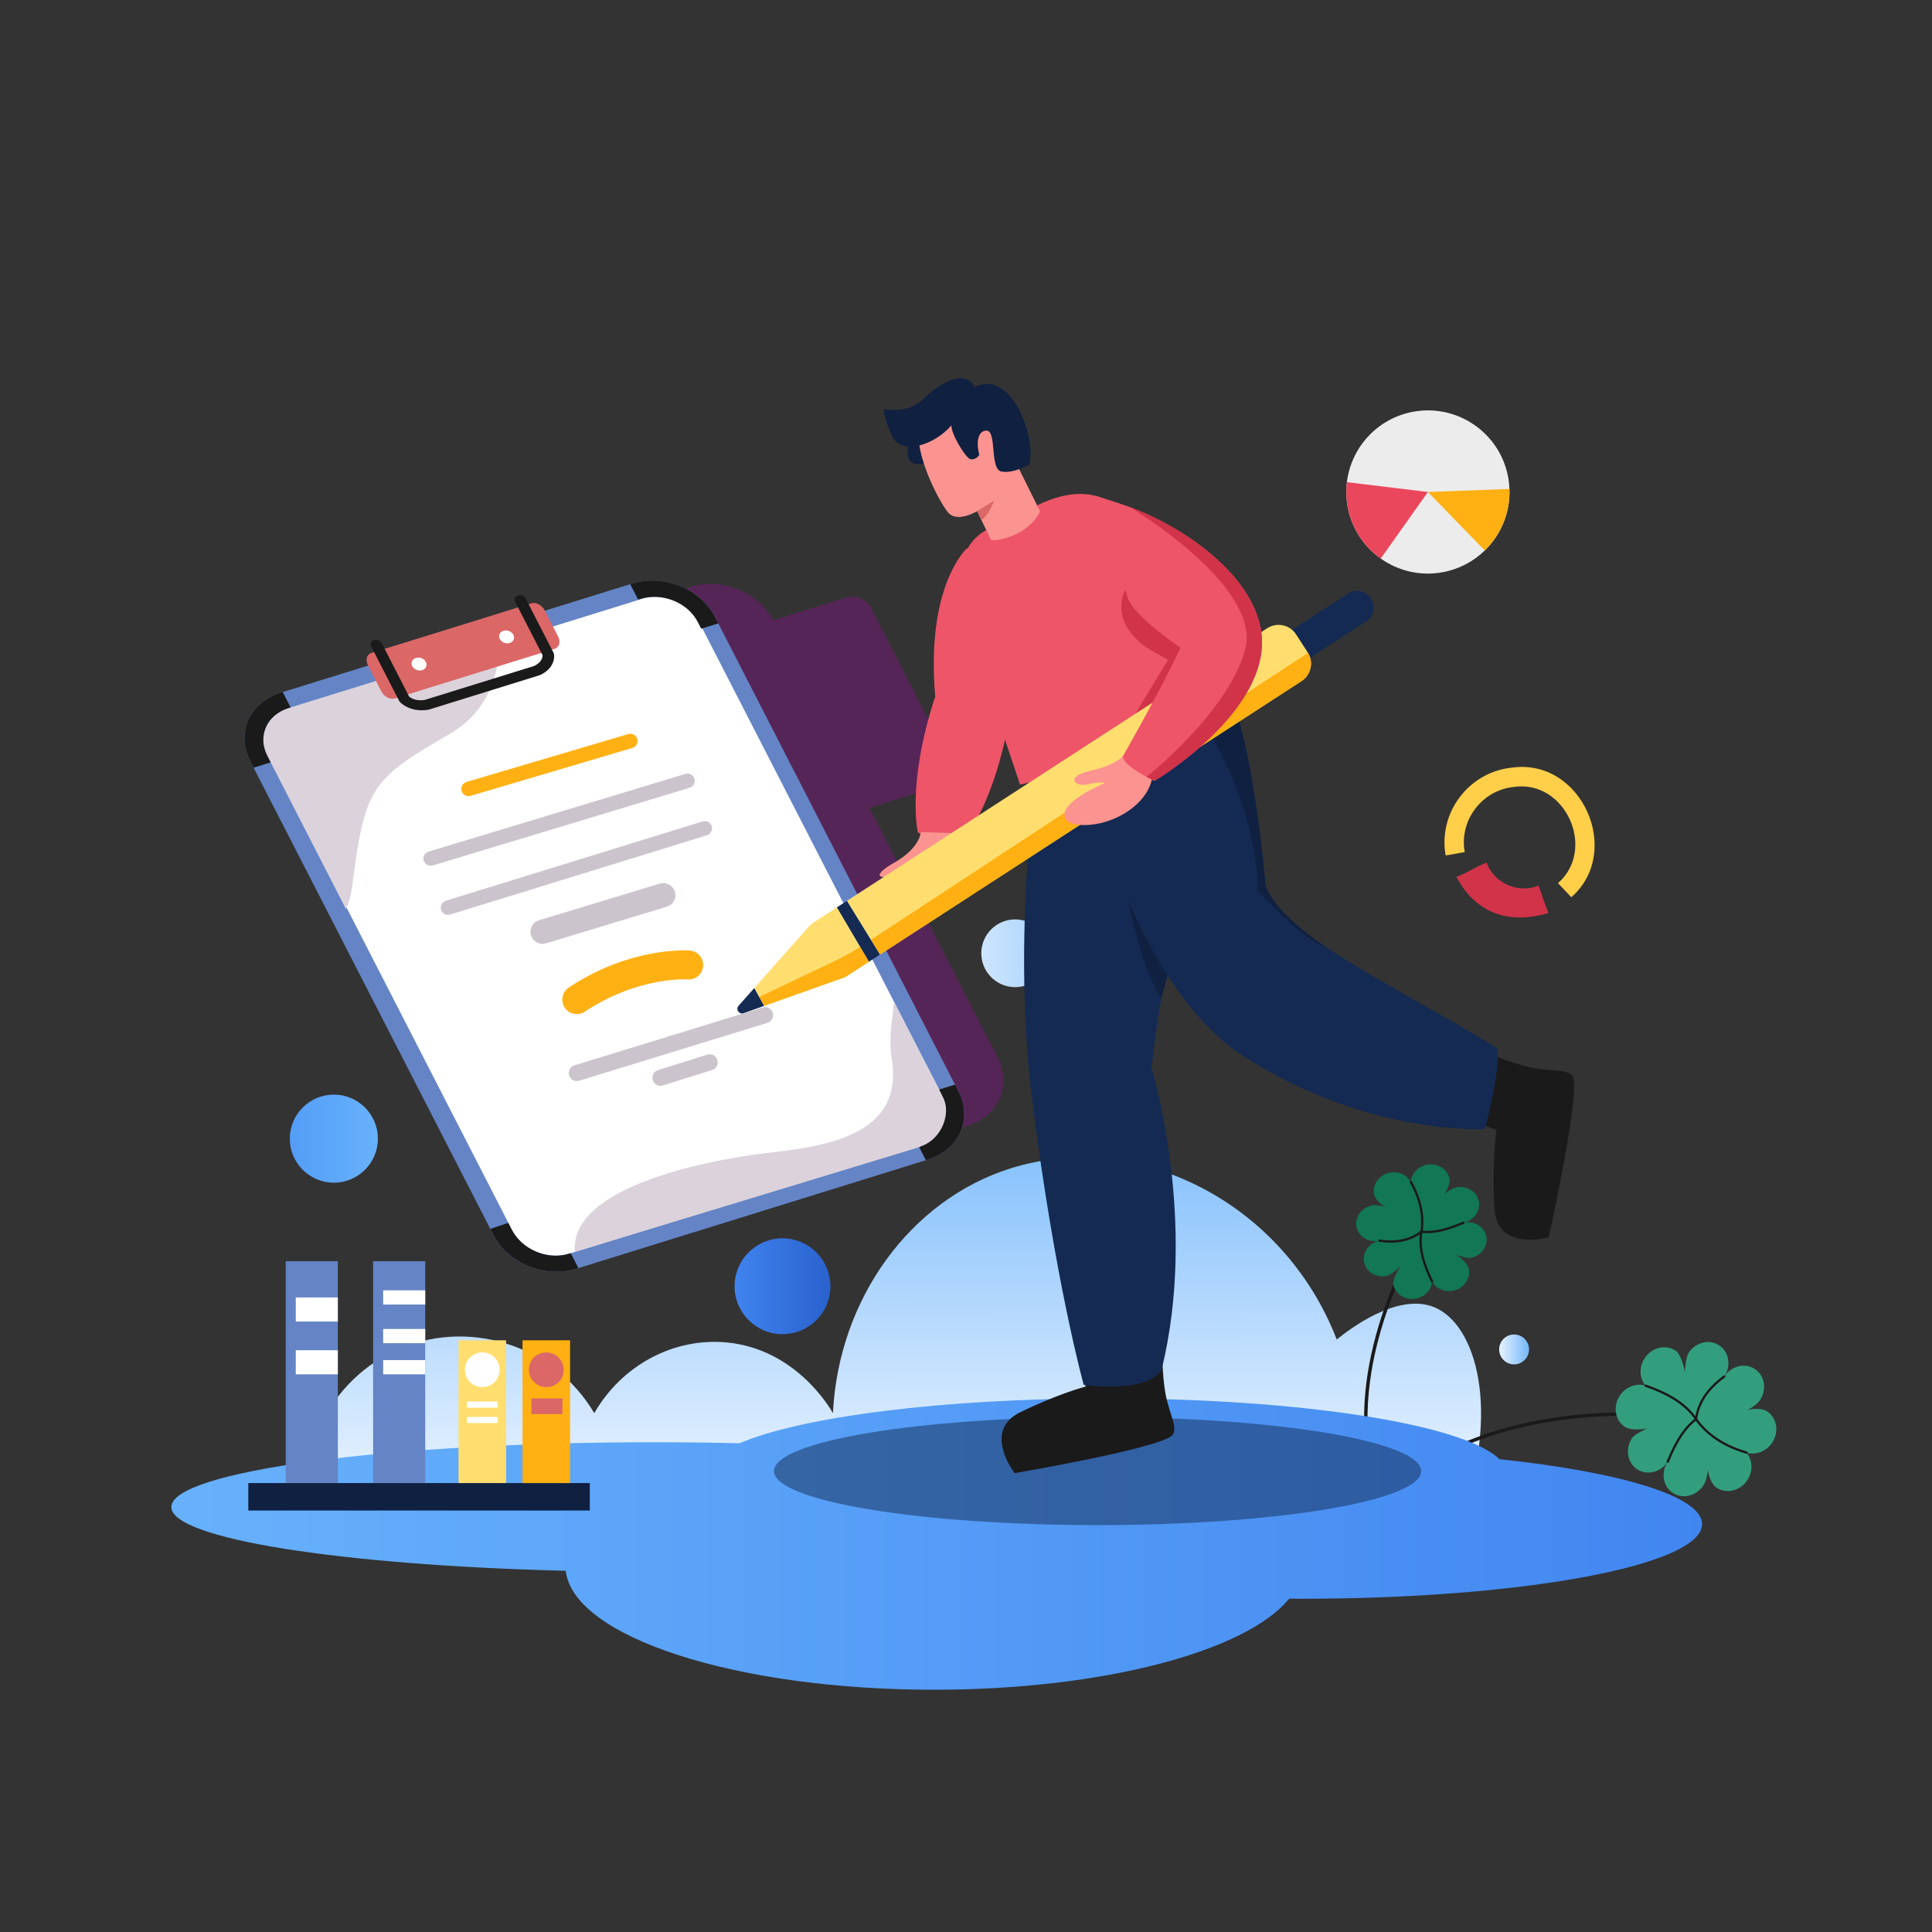 <svg xmlns="http://www.w3.org/2000/svg" xmlns:xlink="http://www.w3.org/1999/xlink" viewBox="0 0 1200 1200" width="1200" height="1200" preserveAspectRatio="xMidYMid meet" style="width: 100%; height: 100%; transform: translate3d(0px, 0px, 0px); content-visibility: visible;" id="Singing Contract"><rect x="0" y="0" width="1200" height="1200" fill="#333333" stroke="none"/><defs><clipPath id="__lottie_element_2930"><rect width="1200" height="1200" x="0" y="0"/></clipPath><clipPath id="__lottie_element_2932"><path d="M0,0 L1200,0 L1200,1200 L0,1200z"/></clipPath><clipPath id="__lottie_element_2936"><path d="M0,0 L1200,0 L1200,1200 L0,1200z"/></clipPath><linearGradient id="__lottie_element_2942" spreadMethod="pad" gradientUnits="userSpaceOnUse" x1="0" y1="144" x2="-1" y2="-178"><stop offset="0%" stop-color="rgb(255,255,255)"/><stop offset="50%" stop-color="rgb(180,216,253)"/><stop offset="100%" stop-color="rgb(104,178,252)"/></linearGradient><linearGradient id="__lottie_element_2949" spreadMethod="pad" gradientUnits="userSpaceOnUse" x1="502" y1="0" x2="-492" y2="0"><stop offset="0%" stop-color="rgb(64,133,240)"/><stop offset="50%" stop-color="rgb(84,156,246)"/><stop offset="100%" stop-color="rgb(104,178,252)"/></linearGradient><linearGradient id="__lottie_element_2956" spreadMethod="pad" gradientUnits="userSpaceOnUse" x1="-33" y1="0" x2="38" y2="0"><stop offset="0%" stop-color="rgb(64,133,240)"/><stop offset="50%" stop-color="rgb(52,113,221)"/><stop offset="100%" stop-color="rgb(39,93,201)"/></linearGradient><linearGradient id="__lottie_element_2957" spreadMethod="pad" gradientUnits="userSpaceOnUse" x1="-81" y1="2" x2="100" y2="0"><stop offset="0%" stop-color="rgb(255,255,255)"/><stop offset="50%" stop-color="rgb(180,216,253)"/><stop offset="100%" stop-color="rgb(104,178,252)"/></linearGradient><linearGradient id="__lottie_element_2958" spreadMethod="pad" gradientUnits="userSpaceOnUse" x1="-32.5" y1="0" x2="29.5" y2="0"><stop offset="0%" stop-color="rgb(82,155,247)"/><stop offset="50%" stop-color="rgb(93,167,249)"/><stop offset="100%" stop-color="rgb(104,178,252)"/></linearGradient><linearGradient id="__lottie_element_2959" spreadMethod="pad" gradientUnits="userSpaceOnUse" x1="-13" y1="0" x2="11" y2="0"><stop offset="0%" stop-color="rgb(255,255,255)"/><stop offset="50%" stop-color="rgb(180,216,253)"/><stop offset="100%" stop-color="rgb(104,178,252)"/></linearGradient></defs><g clip-path="url(#__lottie_element_2930)"><g clip-path="url(#__lottie_element_2932)" transform="matrix(1,0,0,1,0,0)" opacity="1" style="display: block;"><g transform="matrix(1,0,0,1,0,0)" opacity="1" style="display: block;"><g opacity="1" transform="matrix(1,0,0,1,555.535,829.732)"><path fill="url(#__lottie_element_2942)" fill-opacity="1" d=" M-360.271,128.533 C-376.463,82.11 -354.875,30.507 -310.861,9.581 C-266.201,-11.652 -211.727,5.013 -186.419,48.012 C-169.315,18.167 -136.958,0.931 -104.068,4.092 C-61.303,8.2 -40.078,44.635 -38.187,48.012 C-34.673,-23.299 10.059,-84.216 71.615,-103.88 C148.785,-128.532 241.02,-84.715 274.747,2.262 C282.089,-3.698 312.278,-27.078 335.137,-17.869 C361.843,-7.111 376.464,47.286 351.608,113.892 C114.315,118.772 -122.978,123.653 -360.271,128.533z"/></g></g><g transform="matrix(1,0,0,1,0,0)" opacity="1" style="display: block;"><g opacity="1" transform="matrix(0.988,-0.156,0.156,0.988,-134.554,144.43)"><g opacity="1" transform="matrix(1,0,0,1,881.222,851.285)"><path fill="rgb(26,26,26)" fill-opacity="1" d=" M27.807,-80.811 C27.364,-81.2 26.689,-81.155 26.3,-80.712 C26.268,-80.674 12.644,-65.127 -0.992,-40.825 C-7.81,-28.673 -14.631,-14.332 -19.752,1.362 C-24.872,17.055 -28.293,34.103 -28.294,51.662 C-28.294,61.096 -27.305,70.678 -25.06,80.27 C-24.926,80.843 -24.353,81.2 -23.779,81.065 C-23.206,80.931 -22.849,80.357 -22.984,79.784 C-25.188,70.364 -26.16,60.948 -26.161,51.662 C-26.161,34.381 -22.791,17.551 -17.724,2.024 C-10.126,-21.267 1.29,-41.619 10.805,-56.135 C15.563,-63.393 19.843,-69.194 22.932,-73.175 C24.477,-75.165 25.722,-76.703 26.581,-77.739 C27.01,-78.257 27.344,-78.651 27.568,-78.914 C27.68,-79.045 27.766,-79.144 27.823,-79.21 C27.851,-79.243 27.87,-79.267 27.885,-79.284 C27.885,-79.284 27.906,-79.306 27.906,-79.306 C28.294,-79.749 28.249,-80.423 27.807,-80.811z"/></g><g opacity="1" transform="matrix(0.768,-0.64,0.64,0.768,-283.23,760.475)"><g opacity="1" transform="matrix(1,0,0,1,908.326,771.275)"><path fill="rgb(18,119,84)" fill-opacity="1" d=" M37.789,14.221 C34.105,19.171 26.782,19.961 21.443,15.98 C26.782,19.961 28.118,27.201 24.43,32.151 C20.739,37.105 13.419,37.891 8.079,33.913 C6.14,32.466 4.222,27.586 3.388,25.542 C4.005,28.56 3.932,34.732 2.027,37.285 C-1.082,41.462 -6.765,42.703 -11.689,40.647 C-12.65,40.243 -13.581,39.719 -14.461,39.064 C-15.341,38.408 -16.109,37.665 -16.771,36.858 C-19.494,33.529 -20.308,29.121 -18.89,25.35 C-22.102,27.784 -26.554,28.267 -30.521,26.608 C-31.482,26.204 -32.414,25.68 -33.294,25.025 C-34.174,24.369 -34.942,23.626 -35.604,22.819 C-38.984,18.689 -39.419,12.895 -36.31,8.718 C-34.405,6.159 -27.72,4.721 -24.654,4.446 C-26.845,4.231 -32.862,3.4 -34.807,1.951 C-40.146,-2.026 -41.483,-9.266 -37.793,-14.22 C-34.104,-19.17 -26.782,-19.96 -21.443,-15.978 C-26.782,-19.96 -28.123,-27.201 -24.434,-32.15 C-20.744,-37.104 -13.423,-37.889 -8.083,-33.913 C-6.139,-32.465 -4.087,-29.075 -3.252,-27.035 C-3.869,-30.052 -3.935,-34.731 -2.031,-37.285 C1.083,-41.461 6.761,-42.703 11.685,-40.646 C12.646,-40.242 13.576,-39.718 14.456,-39.063 C15.336,-38.407 16.104,-37.664 16.766,-36.857 C19.49,-33.528 20.304,-29.12 18.891,-25.348 C22.099,-27.784 26.555,-28.265 30.522,-26.606 C31.483,-26.203 32.414,-25.678 33.294,-25.023 C34.174,-24.368 34.942,-23.625 35.603,-22.817 C38.98,-18.688 39.42,-12.893 36.305,-8.717 C34.4,-6.159 29.804,-4.996 26.738,-4.719 C28.934,-4.505 32.863,-3.398 34.803,-1.95 C40.142,2.027 41.483,9.268 37.789,14.221z"/></g><g opacity="1" transform="matrix(1,0,0,1,897.574,775.959)"><path fill="rgb(26,26,26)" fill-opacity="1" d=" M11.452,-4.805 C11.402,-5.095 11.177,-5.326 10.888,-5.381 C6.395,-6.26 2.495,-8.124 -0.961,-10.795 C-4.417,-13.465 -7.425,-16.948 -10.096,-21.052 C-10.31,-21.381 -10.75,-21.474 -11.079,-21.26 C-11.408,-21.046 -11.502,-20.606 -11.287,-20.277 C-8.552,-16.072 -5.445,-12.462 -1.831,-9.669 C1.342,-7.215 4.909,-5.397 8.926,-4.368 C5.072,-1.782 1.853,1.591 -0.909,5.501 C-4.016,9.896 -6.553,14.969 -8.794,20.394 C-8.944,20.757 -8.772,21.174 -8.409,21.323 C-8.046,21.473 -7.631,21.3 -7.482,20.937 C-5.266,15.573 -2.767,10.592 0.253,6.321 C3.272,2.049 6.809,-1.513 11.115,-4.073 C11.368,-4.223 11.503,-4.516 11.452,-4.805z"/></g><g opacity="1" transform="matrix(1,0,0,1,919.085,766.595)"><path fill="rgb(26,26,26)" fill-opacity="1" d=" M10.99,20.019 C6.518,17.891 2.334,15.613 -1.282,13.038 C-4.681,10.618 -7.576,7.937 -9.758,4.878 C-5.779,2.261 -2.246,-1.062 0.802,-5.126 C4.01,-9.399 6.683,-14.488 8.799,-20.431 C8.93,-20.801 8.737,-21.208 8.367,-21.339 C7.997,-21.471 7.591,-21.278 7.459,-20.908 C5.385,-15.08 2.775,-10.123 -0.334,-5.979 C-3.445,-1.835 -7.053,1.497 -11.14,4.08 C-11.303,4.182 -11.416,4.345 -11.456,4.534 C-11.495,4.722 -11.458,4.917 -11.35,5.077 C-9.003,8.569 -5.823,11.55 -2.108,14.196 C1.608,16.841 5.862,19.154 10.378,21.302 C10.732,21.471 11.157,21.321 11.326,20.966 C11.495,20.612 11.344,20.187 10.99,20.019z"/></g></g></g><g opacity="1" transform="matrix(0.99,0.139,-0.139,0.99,137.318,-110.034)"><g opacity="1" transform="matrix(1,0,0,1,952.419,892.369)"><path fill="rgb(26,26,26)" fill-opacity="1" d=" M92.896,-39.161 C92.896,-39.161 92.896,-39.161 92.896,-39.161 C92.888,-39.161 92.35,-39.174 91.334,-39.174 C83.988,-39.173 51.688,-38.576 14.252,-28.734 C-4.464,-23.812 -24.467,-16.579 -43.275,-5.935 C-62.082,4.707 -79.696,18.766 -93.597,37.328 C-93.951,37.8 -93.854,38.467 -93.383,38.82 C-92.912,39.173 -92.243,39.077 -91.89,38.606 C-78.199,20.324 -60.83,6.451 -42.225,-4.078 C-14.321,-19.872 16.357,-28.126 41.417,-32.416 C66.475,-36.707 85.912,-37.041 91.334,-37.041 C91.834,-37.041 92.214,-37.038 92.469,-37.035 C92.597,-37.034 92.693,-37.032 92.756,-37.031 C92.789,-37.031 92.811,-37.03 92.827,-37.03 C92.827,-37.03 92.85,-37.03 92.85,-37.03 C93.439,-37.017 93.926,-37.484 93.939,-38.073 C93.952,-38.662 93.485,-39.148 92.896,-39.161z"/></g><g opacity="1" transform="matrix(0.876,0.483,-0.483,0.876,542.298,-398.49)"><g opacity="1" transform="matrix(1,0,0,1,1045.292,854.272)"><path fill="rgb(51,158,125)" fill-opacity="1" d=" M15.931,45.302 C8.605,45.729 2.287,39.662 1.834,31.754 C2.287,39.662 -3.286,46.414 -10.615,46.836 C-17.948,47.261 -24.259,41.192 -24.717,33.286 C-24.882,30.412 -21.903,24.937 -20.678,22.614 C-22.955,25.483 -28.634,30.133 -32.417,30.351 C-38.598,30.711 -44.071,26.482 -45.962,20.423 C-46.329,19.24 -46.563,17.99 -46.638,16.688 C-46.714,15.385 -46.625,14.116 -46.394,12.898 C-45.444,7.87 -42.05,3.76 -37.531,2.169 C-42.204,1.104 -46.047,-2.585 -47.568,-7.468 C-47.935,-8.651 -48.17,-9.9 -48.245,-11.203 C-48.32,-12.506 -48.231,-13.774 -48.001,-14.993 C-46.823,-21.231 -41.878,-26.056 -35.695,-26.416 C-31.909,-26.636 -25.488,-21.645 -22.893,-19.063 C-24.373,-21.223 -28.216,-27.342 -28.383,-30.22 C-28.841,-38.126 -23.266,-44.877 -15.933,-45.302 C-8.605,-45.724 -2.289,-39.658 -1.836,-31.75 C-2.289,-39.658 3.283,-46.414 10.611,-46.837 C17.944,-47.261 24.256,-41.192 24.714,-33.287 C24.881,-30.408 23.362,-25.947 22.143,-23.627 C24.419,-26.496 28.63,-30.134 32.411,-30.351 C38.597,-30.706 44.068,-26.482 45.958,-20.424 C46.326,-19.239 46.559,-17.99 46.635,-16.687 C46.71,-15.385 46.62,-14.117 46.391,-12.897 C45.441,-7.871 42.046,-3.761 37.531,-2.165 C42.201,-1.104 46.046,2.59 47.568,7.472 C47.935,8.656 48.17,9.906 48.245,11.208 C48.321,12.511 48.23,13.779 48,14.998 C46.82,21.232 41.877,26.061 35.693,26.416 C31.906,26.637 27.333,23.337 24.739,20.755 C26.22,22.92 28.216,27.346 28.38,30.22 C28.838,38.125 23.267,44.882 15.931,45.302z"/></g><g opacity="1" transform="matrix(1,0,0,1,1026.51,839.482)"><path fill="rgb(26,26,26)" fill-opacity="1" d=" M19.403,14.447 C16.501,9.198 15.232,3.686 15.231,-2.074 C15.23,-6.812 16.093,-11.717 17.629,-16.754 C17.743,-17.13 17.531,-17.527 17.155,-17.642 C16.78,-17.756 16.382,-17.544 16.268,-17.168 C14.702,-12.028 13.809,-6.985 13.809,-2.074 C13.807,3.333 14.901,8.58 17.354,13.583 C13.41,12.406 9.333,11.892 5.163,11.892 C-2.614,11.893 -10.715,13.674 -18.964,16.282 C-19.338,16.4 -19.546,16.8 -19.428,17.174 C-19.309,17.549 -18.91,17.756 -18.535,17.637 C-10.364,15.052 -2.395,13.314 5.163,13.314 C9.789,13.315 14.26,13.964 18.547,15.463 C18.824,15.559 19.134,15.474 19.325,15.25 C19.514,15.025 19.546,14.705 19.403,14.447z"/></g><g opacity="1" transform="matrix(1,0,0,1,1063.406,869.057)"><path fill="rgb(26,26,26)" fill-opacity="1" d=" M20.082,-17.199 C19.945,-17.567 19.536,-17.755 19.168,-17.618 C11.185,-14.647 3.711,-13.22 -3.291,-13.22 C-8.402,-13.22 -13.264,-13.979 -17.898,-15.461 C-18.082,-15.519 -18.28,-15.502 -18.45,-15.411 C-18.62,-15.32 -18.745,-15.166 -18.798,-14.98 C-19.793,-11.531 -20.219,-7.886 -20.219,-4.1 C-20.219,2.62 -18.88,9.788 -16.971,17.149 C-16.872,17.529 -16.483,17.755 -16.104,17.656 C-15.724,17.558 -15.495,17.171 -15.594,16.791 C-17.489,9.493 -18.798,2.431 -18.797,-4.1 C-18.797,-7.521 -18.433,-10.793 -17.618,-13.886 C-13.058,-12.506 -8.283,-11.798 -3.291,-11.798 C3.905,-11.798 11.549,-13.266 19.664,-16.286 C20.032,-16.423 20.219,-16.831 20.082,-17.199z"/></g></g></g></g><g transform="matrix(1,0,0,1,0,0)" opacity="1" style="display: block;"><g opacity="1" transform="matrix(1,0,0,1,581.823,959.052)"><path fill="url(#__lottie_element_2949)" fill-opacity="1" d=" M349.479,-52.735 C327.833,-74.22 226.772,-90.476 105.365,-90.476 C3.418,-90.476 -84.183,-79.014 -122.464,-62.619 C-139.67,-63.031 -157.384,-63.246 -175.472,-63.246 C-341.11,-63.246 -475.386,-45.22 -475.386,-22.985 C-475.386,-3.269 -369.815,13.135 -230.421,16.6 C-225.75,57.665 -125.196,90.476 -1.813,90.476 C103.602,90.476 192.351,66.525 218.882,33.94 C221.573,33.956 224.273,33.965 226.984,33.965 C364.173,33.965 475.386,13.208 475.386,-12.395 C475.386,-29.686 424.666,-44.765 349.479,-52.735z"/></g></g><g transform="matrix(1,0,0,1,0,0)" opacity="0.5" style="display: block;"><g opacity="1" transform="matrix(1,0,0,1,681.726,913.721)"><path fill="rgb(20,42,82)" fill-opacity="1" d=" M201.003,0 C201.003,18.531 111.011,33.553 0,33.553 C-111.011,33.553 -201.003,18.531 -201.003,0 C-201.003,-18.531 -111.011,-33.554 0,-33.554 C111.011,-33.554 201.003,-18.531 201.003,0z"/></g></g><g transform="matrix(1,0,0,1,0,0)" opacity="1" style="display: block;"><g opacity="1" transform="matrix(1,0,0,1,486.025,798.912)"><path fill="url(#__lottie_element_2956)" fill-opacity="1" d=" M29.758,0 C29.758,16.437 16.435,29.761 0,29.761 C-16.435,29.761 -29.759,16.437 -29.759,0 C-29.759,-16.437 -16.435,-29.761 0,-29.761 C16.435,-29.761 29.758,-16.437 29.758,0z"/></g><g opacity="1" transform="matrix(1,0,0,1,630.542,592.099)"><path fill="url(#__lottie_element_2957)" fill-opacity="1" d=" M21.043,0 C21.043,11.622 11.622,21.044 0,21.044 C-11.621,21.044 -21.042,11.622 -21.042,0 C-21.042,-11.622 -11.621,-21.044 0,-21.044 C11.622,-21.044 21.043,-11.622 21.043,0z"/></g><g opacity="1" transform="matrix(1,0,0,1,207.358,707.236)"><path fill="url(#__lottie_element_2958)" fill-opacity="1" d=" M27.352,-0.001 C27.352,15.107 15.106,27.354 -0.001,27.354 C-15.107,27.354 -27.353,15.107 -27.353,-0.001 C-27.353,-15.108 -15.107,-27.354 -0.001,-27.354 C15.106,-27.354 27.352,-15.108 27.352,-0.001z"/></g><g opacity="1" transform="matrix(1,0,0,1,940.431,838.155)"><path fill="url(#__lottie_element_2959)" fill-opacity="1" d=" M9.148,1.541 C8.297,6.595 3.511,10.001 -1.541,9.149 C-6.594,8.298 -10,3.512 -9.149,-1.541 C-8.297,-6.595 -3.511,-10 1.542,-9.149 C6.594,-8.298 10,-3.512 9.148,1.541z"/></g></g><g transform="matrix(1,0,0,1,0,0)" opacity="1" style="display: block;"><g opacity="1" transform="matrix(1,0,0,1,260.277,929.68)"><path fill="rgb(16,32,64)" fill-opacity="1" d=" M106.057,8.518 C106.057,8.518 -106.058,8.518 -106.058,8.518 C-106.058,8.518 -106.058,-8.518 -106.058,-8.518 C-106.058,-8.518 106.057,-8.518 106.057,-8.518 C106.057,-8.518 106.057,8.518 106.057,8.518z"/></g><g opacity="1" transform="matrix(1,0,0,1,0,0)"><g opacity="1" transform="matrix(1,0,0,1,193.65,852.262)"><path fill="rgb(100,132,197)" fill-opacity="1" d=" M16.186,68.9 C16.186,68.9 -16.186,68.9 -16.186,68.9 C-16.186,68.9 -16.186,-68.899 -16.186,-68.899 C-16.186,-68.899 16.186,-68.899 16.186,-68.899 C16.186,-68.899 16.186,68.9 16.186,68.9z"/></g><g opacity="1" transform="matrix(1,0,0,1,196.773,813.35)"><path fill="rgb(255,255,255)" fill-opacity="1" d=" M9.371,-7.494 C9.371,-7.494 -13.062,-7.494 -13.062,-7.494 C-13.062,-7.494 -13.062,7.493 -13.062,7.493 C-13.062,7.493 13.062,7.493 13.062,7.493 C13.062,7.493 13.062,-7.494 13.062,-7.494 C13.062,-7.494 9.371,-7.494 9.371,-7.494z"/></g><g opacity="1" transform="matrix(1,0,0,1,196.773,846.145)"><path fill="rgb(255,255,255)" fill-opacity="1" d=" M9.371,-7.494 C9.371,-7.494 -13.062,-7.494 -13.062,-7.494 C-13.062,-7.494 -13.062,7.494 -13.062,7.494 C-13.062,7.494 13.062,7.494 13.062,7.494 C13.062,7.494 13.062,-7.494 13.062,-7.494 C13.062,-7.494 9.371,-7.494 9.371,-7.494z"/></g></g><g opacity="1" transform="matrix(1,0,0,1,0,0)"><g opacity="1" transform="matrix(1,0,0,1,247.933,852.262)"><path fill="rgb(100,132,197)" fill-opacity="1" d=" M16.186,68.9 C16.186,68.9 -16.186,68.9 -16.186,68.9 C-16.186,68.9 -16.186,-68.899 -16.186,-68.899 C-16.186,-68.899 16.186,-68.899 16.186,-68.899 C16.186,-68.899 16.186,68.9 16.186,68.9z"/></g><g opacity="1" transform="matrix(1,0,0,1,251.056,829.859)"><path fill="rgb(255,255,255)" fill-opacity="1" d=" M9.371,-4.423 C9.371,-4.423 -13.062,-4.423 -13.062,-4.423 C-13.062,-4.423 -13.062,4.423 -13.062,4.423 C-13.062,4.423 13.062,4.423 13.062,4.423 C13.062,4.423 13.062,-4.423 13.062,-4.423 C13.062,-4.423 9.371,-4.423 9.371,-4.423z"/></g><g opacity="1" transform="matrix(1,0,0,1,251.056,805.857)"><path fill="rgb(255,255,255)" fill-opacity="1" d=" M9.371,-4.423 C9.371,-4.423 -13.062,-4.423 -13.062,-4.423 C-13.062,-4.423 -13.062,4.423 -13.062,4.423 C-13.062,4.423 13.062,4.423 13.062,4.423 C13.062,4.423 13.062,-4.423 13.062,-4.423 C13.062,-4.423 9.371,-4.423 9.371,-4.423z"/></g><g opacity="1" transform="matrix(1,0,0,1,251.056,849.216)"><path fill="rgb(255,255,255)" fill-opacity="1" d=" M9.371,-4.423 C9.371,-4.423 -13.062,-4.423 -13.062,-4.423 C-13.062,-4.423 -13.062,4.423 -13.062,4.423 C-13.062,4.423 13.062,4.423 13.062,4.423 C13.062,4.423 13.062,-4.423 13.062,-4.423 C13.062,-4.423 9.371,-4.423 9.371,-4.423z"/></g></g><g opacity="1" transform="matrix(1,0,0,1,0,0)"><g opacity="1" transform="matrix(1,0,0,1,299.566,876.823)"><path fill="rgb(255,222,111)" fill-opacity="1" d=" M14.766,44.339 C14.766,44.339 -14.766,44.339 -14.766,44.339 C-14.766,44.339 -14.766,-44.339 -14.766,-44.339 C-14.766,-44.339 14.766,-44.339 14.766,-44.339 C14.766,-44.339 14.766,44.339 14.766,44.339z"/></g><g opacity="1" transform="matrix(1,0,0,1,299.565,850.799)"><path fill="rgb(255,255,255)" fill-opacity="1" d=" M10.79,0 C10.79,-5.959 5.959,-10.789 -0.001,-10.789 C-5.96,-10.789 -10.791,-5.959 -10.791,0 C-10.791,5.959 -5.96,10.789 -0.001,10.789 C5.959,10.789 10.79,5.959 10.79,0z"/></g><g opacity="1" transform="matrix(1,0,0,1,299.565,872.406)"><path fill="rgb(255,255,255)" fill-opacity="1" d=" M9.477,1.916 C9.477,1.916 -9.477,1.916 -9.477,1.916 C-9.477,1.916 -9.477,-1.916 -9.477,-1.916 C-9.477,-1.916 9.477,-1.916 9.477,-1.916 C9.477,-1.916 9.477,1.916 9.477,1.916z"/></g><g opacity="1" transform="matrix(1,0,0,1,299.565,881.964)"><path fill="rgb(255,255,255)" fill-opacity="1" d=" M9.477,1.916 C9.477,1.916 -9.477,1.916 -9.477,1.916 C-9.477,1.916 -9.477,-1.916 -9.477,-1.916 C-9.477,-1.916 9.477,-1.916 9.477,-1.916 C9.477,-1.916 9.477,1.916 9.477,1.916z"/></g></g><g opacity="1" transform="matrix(1,0,0,1,0,0)"><g opacity="1" transform="matrix(1,0,0,1,339.319,876.823)"><path fill="rgb(255,176,19)" fill-opacity="1" d=" M14.766,44.339 C14.766,44.339 -14.766,44.339 -14.766,44.339 C-14.766,44.339 -14.766,-44.339 -14.766,-44.339 C-14.766,-44.339 14.766,-44.339 14.766,-44.339 C14.766,-44.339 14.766,44.339 14.766,44.339z"/></g><g opacity="1" transform="matrix(1,0,0,1,339.319,850.799)"><path fill="rgb(219,103,103)" fill-opacity="1" d=" M10.194,3.643 C13.066,-5.096 5.097,-13.065 -3.642,-10.193 C-6.725,-9.18 -9.181,-6.725 -10.194,-3.642 C-13.066,5.097 -5.097,13.065 3.643,10.193 C6.726,9.18 9.181,6.725 10.194,3.643z"/></g><g opacity="1" transform="matrix(1,0,0,1,339.695,873.44)"><path fill="rgb(219,103,103)" fill-opacity="1" d=" M9.659,4.864 C9.659,4.864 -9.658,4.864 -9.658,4.864 C-9.658,4.864 -9.658,-4.864 -9.658,-4.864 C-9.658,-4.864 9.659,-4.864 9.659,-4.864 C9.659,-4.864 9.659,4.864 9.659,4.864z"/></g></g></g><g transform="matrix(-0.994,0.108,-0.108,-0.994,1938.548,941.067)" opacity="1" style="display: block;"><g opacity="1" transform="matrix(1,0,0,1,936.346,528.374)"><path fill="rgb(255,207,73)" fill-opacity="1" d=" M54.095,-8.565 C54.095,-8.565 42.086,-7.78 42.086,-7.78 C43.469,12.12 27.424,29.265 7.471,29.185 C-25.09,30.352 -39.633,-14.899 -13.448,-33.19 C-13.448,-33.19 -20.699,-42.791 -20.699,-42.791 C-55.947,-18.145 -36.384,42.79 7.474,41.218 C34.35,41.326 55.948,18.24 54.095,-8.565z"/></g><g opacity="1" transform="matrix(1,0,0,1,960.29,485.746)"><path fill="rgb(209,51,73)" fill-opacity="1" d=" M24.934,20.123 C16.91,22.144 13.357,24.85 5.317,26.87 C2.301,13.758 -12.363,5.307 -25.216,9.279 C-27.046,1.748 -27.218,-0.42 -29.501,-8.386 C-0.346,-13.665 16.959,-0.1 24.934,20.123z"/></g></g><g transform="matrix(-0.176,-0.984,0.984,-0.176,742.662,1232.345)" opacity="1" style="display: block;"><g opacity="1" transform="matrix(1,0,0,1,887.227,305.272)"><path fill="rgb(236,236,236)" fill-opacity="1" d=" M14.875,-48.481 C10.169,-49.921 5.18,-50.699 0.003,-50.699 C-13.856,-50.699 -26.415,-45.136 -35.563,-36.126 C-35.563,-36.126 -35.563,-36.12 -35.563,-36.12 C-44.903,-26.928 -50.688,-14.139 -50.688,0 C-50.688,10.511 -47.488,20.281 -42.011,28.375 C-34.146,40.007 -21.576,48.192 -7.035,50.211 C-4.739,50.537 -2.39,50.699 0.003,50.699 C27.994,50.699 50.688,28.002 50.688,0 C50.688,-22.824 35.61,-42.123 14.875,-48.481z"/></g><g opacity="1" transform="matrix(1,0,0,1,876.883,279.923)"><path fill="rgb(235,71,92)" fill-opacity="1" d=" M25.219,-23.132 C25.219,-23.132 10.347,25.349 10.347,25.349 C10.347,25.349 -1.645,13.169 -1.645,13.169 C-1.645,13.169 -25.219,-10.771 -25.219,-10.771 C-25.219,-10.771 -25.219,-10.776 -25.219,-10.776 C-16.071,-19.786 -3.513,-25.349 10.347,-25.349 C15.524,-25.349 20.513,-24.572 25.219,-23.132z"/></g><g opacity="1" transform="matrix(1,0,0,1,866.224,330.378)"><path fill="rgb(255,176,19)" fill-opacity="1" d=" M21.007,-25.105 C21.007,-25.105 13.969,25.105 13.969,25.105 C-0.572,23.086 -13.142,14.902 -21.007,3.27 C-21.007,3.27 1.688,-12.057 1.688,-12.057 C1.688,-12.057 21.007,-25.105 21.007,-25.105z"/></g></g></g><g clip-path="url(#__lottie_element_2936)" transform="matrix(1,0,0,1,0,0)" opacity="1" style="display: block;"><g transform="matrix(1,0,0,1,0,0)" opacity="1" style="display: block;"><g opacity="1" transform="matrix(1,0,0,1,424.619,559.943)"><path fill="rgb(86,37,87)" fill-opacity="1" d=" M100.875,-188.764 C100.875,-188.764 55.586,-174.702 55.586,-174.702 C46.624,-192.164 23.598,-201.427 4.156,-195.39 C4.156,-195.39 -176.016,-139.45 -176.016,-139.45 C-195.458,-133.413 -203.953,-114.365 -194.99,-96.903 C-194.99,-96.903 -55.586,174.703 -55.586,174.703 C-46.624,192.165 -23.598,201.427 -4.156,195.391 C-4.156,195.391 176.016,139.45 176.016,139.45 C195.458,133.414 203.953,114.365 194.99,96.903 C194.99,96.903 115.397,-58.171 115.397,-58.171 C115.397,-58.171 160.686,-72.232 160.686,-72.232 C166.519,-74.043 169.067,-79.758 166.378,-84.996 C166.378,-84.996 116.304,-182.558 116.304,-182.558 C113.615,-187.796 106.708,-190.575 100.875,-188.764z"/></g><g opacity="1" transform="matrix(1,0,0,1,375.342,575.243)"><path fill="rgb(100,132,197)" fill-opacity="1" d=" M-17.413,212.81 C-36.763,218.818 -59.762,209.567 -68.682,192.188 C-68.682,192.188 -219.967,-102.567 -219.967,-102.567 C-228.887,-119.947 -220.402,-138.973 -201.052,-144.981 C-201.052,-144.981 17.413,-212.81 17.413,-212.81 C36.763,-218.817 59.762,-209.567 68.682,-192.188 C68.682,-192.188 219.967,102.567 219.967,102.567 C228.887,119.947 220.402,138.973 201.052,144.981 C201.052,144.981 -17.413,212.81 -17.413,212.81z"/></g><g opacity="1" transform="matrix(1,0,0,1,376.193,575.307)"><path fill="rgb(255,255,255)" fill-opacity="1" d=" M196.158,135.432 C196.158,135.432 -17.169,201.672 -17.169,201.672 C-17.169,201.672 -22.312,203.264 -22.312,203.264 C-35.823,207.466 -51.825,201.022 -58.055,188.888 C-58.055,188.888 -160.397,-10.5 -160.397,-10.5 C-160.397,-10.5 -209.343,-105.868 -209.343,-105.868 C-215.573,-118.002 -209.669,-131.248 -196.157,-135.441 C-196.157,-135.441 -64.994,-176.164 -64.994,-176.164 C-64.994,-176.164 22.313,-203.273 22.313,-203.273 C35.825,-207.466 51.826,-201.031 58.056,-188.888 C58.056,-188.888 178.351,45.472 178.351,45.472 C178.351,45.472 209.344,105.859 209.344,105.859 C215.573,118.001 209.67,131.24 196.158,135.432z"/></g><g opacity="1" transform="matrix(1,0,0,1,472.262,699.99)"><path fill="rgb(219,210,219)" fill-opacity="1" d=" M98.239,12.688 C98.239,12.688 -115.194,77.594 -115.194,77.594 C-118.719,37.12 -32.907,21.441 -5.875,17.461 C25.239,12.892 90.203,11.977 81.646,-41.88 C79.498,-55.367 82.066,-67.48 83.11,-77.594 C83.11,-77.594 113.726,-18.125 113.726,-18.125 C118.72,-4.756 111.751,8.495 98.239,12.688z"/></g><g opacity="1" transform="matrix(1,0,0,1,235.058,481.914)"><path fill="rgb(219,210,219)" fill-opacity="1" d=" M75.289,-82.833 C74.818,-62.904 68.195,-39.901 44.142,-26.013 C-5.19,2.465 -8.314,7.529 -16.246,67.925 C-17.016,73.804 -18.342,78.733 -20.113,82.833 C-20.113,82.833 -69.06,-12.536 -69.06,-12.536 C-75.29,-24.67 -69.385,-37.916 -55.874,-42.109 C-55.874,-42.109 75.289,-82.833 75.289,-82.833z"/></g><g opacity="1" transform="matrix(1,0,0,1,418.797,373.459)"><path fill="rgb(26,26,26)" fill-opacity="1" d=" M-21.144,-1.485 C-7.63,-5.68 8.374,0.758 14.604,12.895 C14.604,12.895 16.728,17.033 16.728,17.033 C16.728,17.033 27.352,13.736 27.352,13.736 C27.352,13.736 25.228,9.597 25.228,9.597 C16.308,-7.782 -6.691,-17.034 -26.041,-11.027 C-26.041,-11.027 -27.352,-10.619 -27.352,-10.619 C-27.352,-10.619 -22.455,-1.077 -22.455,-1.077 C-22.455,-1.077 -21.144,-1.485 -21.144,-1.485z"/></g><g opacity="1" transform="matrix(1,0,0,1,331.888,776.802)"><path fill="rgb(26,26,26)" fill-opacity="1" d=" M21.286,1.96 C7.772,6.156 -7.853,-0.982 -14.083,-13.119 C-14.083,-13.119 -16.207,-17.258 -16.207,-17.258 C-16.207,-17.258 -27.352,-13.51 -27.352,-13.51 C-27.352,-13.51 -25.228,-9.372 -25.228,-9.372 C-16.308,8.007 6.691,17.259 26.041,11.251 C26.041,11.251 27.352,10.845 27.352,10.845 C27.352,10.845 22.597,1.553 22.597,1.553 C22.597,1.553 21.286,1.96 21.286,1.96z"/></g><g opacity="1" transform="matrix(1,0,0,1,163.477,453.335)"><path fill="rgb(26,26,26)" fill-opacity="1" d=" M2.523,16.042 C-3.706,3.905 2.197,-9.335 15.71,-13.531 C15.71,-13.531 17.021,-13.938 17.021,-13.938 C17.021,-13.938 12.124,-23.479 12.124,-23.479 C12.124,-23.479 10.814,-23.073 10.814,-23.073 C-8.536,-17.065 -17.021,1.961 -8.102,19.341 C-8.102,19.341 -5.977,23.479 -5.977,23.479 C-5.977,23.479 4.646,20.182 4.646,20.182 C4.646,20.182 2.523,16.042 2.523,16.042z"/></g><g opacity="1" transform="matrix(1,0,0,1,587.58,697.151)"><path fill="rgb(26,26,26)" fill-opacity="1" d=" M-2.043,-15.984 C3.558,-5.759 -2.686,10.218 -15.154,14.719 C-15.154,14.719 -16.649,15.389 -16.649,15.389 C-16.649,15.389 -12.496,23.479 -12.496,23.479 C-12.496,23.479 -11.186,23.073 -11.186,23.073 C8.164,17.065 16.65,-1.961 7.729,-19.34 C7.729,-19.34 5.604,-23.479 5.604,-23.479 C5.604,-23.479 -4.237,-20.423 -4.237,-20.423 C-4.237,-20.423 -2.043,-15.984 -2.043,-15.984z"/></g><g opacity="1" transform="matrix(1,0,0,1,287.59,404.273)"><path fill="rgb(219,103,103)" fill-opacity="1" d=" M59.047,-8.984 C59.047,-8.984 50.769,-25.113 50.769,-25.113 C49.05,-28.461 45.309,-30.447 42.414,-29.548 C42.414,-29.548 -56.915,1.291 -56.915,1.291 C-59.811,2.191 -60.766,5.634 -59.047,8.982 C-59.047,8.982 -50.768,25.112 -50.768,25.112 C-49.05,28.46 -45.309,30.446 -42.413,29.547 C-42.413,29.547 56.916,-1.293 56.916,-1.293 C59.812,-2.192 60.766,-5.635 59.047,-8.984z"/></g><g opacity="1" transform="matrix(1,0,0,1,260.277,412.456)"><path fill="rgb(255,255,255)" fill-opacity="1" d=" M4.217,-1.31 C5.291,0.782 4.273,3.065 1.944,3.788 C-0.386,4.511 -3.144,3.401 -4.219,1.309 C-5.292,-0.783 -4.274,-3.064 -1.945,-3.788 C0.384,-4.511 3.143,-3.402 4.217,-1.31z"/></g><g opacity="1" transform="matrix(1,0,0,1,314.641,395.577)"><path fill="rgb(255,255,255)" fill-opacity="1" d=" M4.218,-1.31 C5.292,0.782 4.274,3.064 1.945,3.788 C-0.385,4.511 -3.143,3.401 -4.217,1.309 C-5.291,-0.783 -4.273,-3.064 -1.944,-3.788 C0.385,-4.511 3.144,-3.402 4.218,-1.31z"/></g><g opacity="1" transform="matrix(1,0,0,1,287.036,405.267)"><path fill="rgb(26,26,26)" fill-opacity="1" d=" M34.698,-35.448 C32.892,-34.887 32.104,-33.118 32.936,-31.496 C32.936,-31.496 49.965,1.681 49.965,1.681 C49.971,2.109 49.919,2.914 49.532,3.85 C49.25,4.539 48.798,5.303 48.036,6.091 C47.303,6.846 46.268,7.627 44.782,8.359 C44.782,8.359 16.49,17.143 16.49,17.143 C16.49,17.143 -23.23,29.475 -23.23,29.475 C-25.076,29.76 -26.596,29.726 -27.847,29.54 C-29.788,29.247 -31.144,28.595 -32.039,28.036 C-32.425,27.794 -32.71,27.574 -32.903,27.413 C-32.903,27.413 -49.932,-5.767 -49.932,-5.767 C-50.764,-7.388 -52.903,-8.249 -54.708,-7.689 C-56.513,-7.128 -57.302,-5.36 -56.469,-3.738 C-56.469,-3.738 -39.17,29.97 -39.17,29.97 C-39.044,30.215 -38.858,30.484 -38.665,30.699 C-38.426,30.959 -36.911,32.597 -33.918,34.005 C-32.426,34.705 -30.564,35.335 -28.386,35.66 C-26.208,35.988 -23.723,36.008 -21.008,35.556 C-20.865,35.532 -20.648,35.481 -20.512,35.439 C-20.512,35.439 19.504,23.014 19.504,23.014 C19.504,23.014 48.089,14.139 48.089,14.139 C48.225,14.097 48.427,14.02 48.552,13.96 C50.921,12.833 52.704,11.486 53.993,10.082 C55.934,7.975 56.736,5.769 57.018,4.087 C57.302,2.398 57.098,1.219 57.053,0.979 C57.002,0.72 56.9,0.425 56.774,0.179 C56.774,0.179 39.473,-33.527 39.473,-33.527 C38.641,-35.149 36.503,-36.009 34.698,-35.448z"/></g></g><g transform="matrix(1,0,0,1,0,0)" opacity="1" style="display: block;"><g opacity="1" transform="matrix(1,0,0,1,0,0)"><g opacity="1" transform="matrix(1,0,0,1,472.96,684.185)"><path stroke-linecap="round" stroke-linejoin="round" fill-opacity="0" stroke="rgb(26,26,26)" stroke-opacity="1" stroke-width="1.5" d="M0 0"/></g><g opacity="1" transform="matrix(1,0,0,1,486.245,684.628)"><path stroke-linecap="round" stroke-linejoin="round" fill-opacity="0" stroke="rgb(26,26,26)" stroke-opacity="1" stroke-width="2" d="M0 0"/></g></g><g opacity="1" transform="matrix(1,0,0,1,0,0)"><path stroke-linecap="round" stroke-linejoin="miter" fill-opacity="0" stroke-miterlimit="4" stroke="rgb(255,177,20)" stroke-opacity="1" stroke-width="9" d=" M291,490 C291,490 391.5,460.25 391.5,460.25"/></g><g opacity="1" transform="matrix(1,0,0,1,0,0)"><path stroke-linecap="round" stroke-linejoin="miter" fill-opacity="0" stroke-miterlimit="4" stroke="rgb(204,196,204)" stroke-opacity="1" stroke-width="9" d=" M267.5,533.25 C267.5,533.25 427,485 427,485"/></g><g opacity="1" transform="matrix(1,0,0,1,0,0)"><path stroke-linecap="round" stroke-linejoin="miter" fill-opacity="0" stroke-miterlimit="4" stroke="rgb(204,196,204)" stroke-opacity="1" stroke-width="9" d=" M278.25,563.75 C278.25,563.75 437.75,514.5 437.75,514.5"/></g><g opacity="1" transform="matrix(1,0,0,1,0,0)"><path stroke-linecap="round" stroke-linejoin="miter" fill-opacity="0" stroke-miterlimit="4" stroke="rgb(204,196,204)" stroke-opacity="1" stroke-width="15" d=" M337,578.75 C337,578.75 412,556 412,556"/></g><g opacity="1" transform="matrix(1,0,0,1,0,0)"><path stroke-linecap="round" stroke-linejoin="miter" fill-opacity="0" stroke-miterlimit="4" stroke="rgb(255,177,20)" stroke-opacity="1" stroke-width="18" d=" M427.75,599.375 C427.75,599.375 394.625,596.75 358.25,620.875"/></g><g opacity="1" transform="matrix(1,0,0,1,0,0)"><path stroke-linecap="round" stroke-linejoin="miter" fill-opacity="0" stroke-miterlimit="4" stroke="rgb(204,196,204)" stroke-opacity="1" stroke-width="10" d=" M475.211,630.527 C446.783,639.267 386.717,657.733 358.289,666.473"/></g><g opacity="1" transform="matrix(1,0,0,1,0,0)"><path stroke-linecap="round" stroke-linejoin="miter" fill-opacity="0" stroke-miterlimit="4" stroke="rgb(204,196,204)" stroke-opacity="1" stroke-width="10" d=" M440.769,659.834 C430.896,662.932 420.104,666.318 410.231,669.416"/></g></g><g transform="matrix(1,0.01,-0.01,1,-30.625,-6.812)" opacity="1" style="display: block;"><g opacity="1" transform="matrix(1,0,0,1,710.6,874.809)"><path fill="rgb(26,26,26)" fill-opacity="1" d=" M50.365,-40.284 C50.365,-40.284 49.859,-24.11 52.659,-9.617 C54.951,2.246 61.285,12.447 56.595,16.228 C46.177,24.628 -40.609,40.284 -40.609,40.284 C-40.609,40.284 -61.286,14.286 -37.447,2.395 C-13.608,-9.496 2.942,-13.905 2.942,-13.905 C2.942,-13.905 0.268,-36.723 0.268,-36.723 C0.268,-36.723 50.365,-40.284 50.365,-40.284z"/></g></g><g transform="matrix(1,0.01,-0.01,1,-30.625,-6.812)" opacity="1" style="display: block;"><g opacity="1" transform="matrix(1,0,0,1,724.689,659.761)"><path fill="rgb(20,42,82)" fill-opacity="1" d=" M35.82,190.539 C25.893,205.386 -12.348,200.106 -12.348,200.106 C-12.348,200.106 -30.847,136.324 -46.112,23.5 C-61.387,-89.325 -42.409,-203.102 -42.409,-203.102 C-42.409,-203.102 41.527,-205.387 41.527,-205.387 C41.527,-205.387 42.674,-129.418 44.222,-102.822 C44.463,-98.715 44.711,-95.788 44.967,-94.496 C45.986,-89.396 37.769,-63.883 33.526,-40.458 C29.728,-18.906 27.824,2.928 27.824,2.928 C27.824,2.928 57.969,97.572 35.82,190.539z"/></g><g opacity="1" transform="matrix(1,0,0,1,751.558,575.243)"><path fill="rgb(16,32,64)" fill-opacity="1" d=" M6.657,44.06 C-10.533,20.006 -21.44,-51.053 -21.44,-51.053 C-21.44,-51.053 12.57,-22.428 15.651,-20.647 C16.011,-20.442 16.6,-19.604 17.353,-18.303 C17.594,-14.196 17.842,-11.269 18.098,-9.977 C19.117,-4.877 12.81,20.913 6.657,44.06z"/></g></g><g transform="matrix(0.983,0.185,-0.185,0.983,91.519,-165.707)" opacity="1" style="display: block;"><g opacity="1" transform="matrix(1,0,0,1,996.42,711.47)"><path fill="rgb(26,26,26)" fill-opacity="1" d=" M-28.357,-60.273 C-28.357,-60.273 -12.641,-56.421 2.118,-56.151 C14.198,-55.93 25.492,-60.008 28.216,-54.635 C34.271,-42.7 31.569,45.445 31.569,45.445 C31.569,45.445 1.844,60.274 -4.838,34.486 C-11.521,8.697 -12.779,-14.091 -12.779,-14.091 C-12.779,-14.091 -34.27,-17.753 -34.27,-17.753 C-34.27,-17.753 -28.357,-60.273 -28.357,-60.273z"/></g></g><g transform="matrix(1,0.022,-0.022,1,-34.245,-20.596)" opacity="1" style="display: block;"><g opacity="1" transform="matrix(1,0,0,1,844.245,560.42)"><path fill="rgb(20,42,82)" fill-opacity="1" d=" M127.793,140.097 C127.793,140.097 54.326,146.023 -23.801,97.745 C-103.892,48.13 -137.741,-119.661 -137.741,-119.661 C-137.741,-119.661 -42.839,-144.828 -42.839,-144.828 C-42.839,-144.828 -39.655,-137.374 -35.146,-124.941 C-25.99,-99.766 -16.805,-54.606 -11.996,-9.245 C-9.78,0.433 4.986,15.527 25.737,28.73 C58.4,49.533 99.012,68.873 134.174,89.607 C136.99,101.912 127.793,140.097 127.793,140.097z"/></g><g opacity="1" transform="matrix(1,0,0,1,825.657,510.319)"><path fill="rgb(16,32,64)" fill-opacity="1" d=" M44.324,78.832 C35.519,76.53 22.149,65.698 1.954,45.494 C0.209,-13.181 -39.252,-67.104 -39.252,-67.104 C-39.252,-67.104 -16.559,-74.84 -16.559,-74.84 C-7.403,-49.665 1.783,-4.505 6.593,40.855 C8.808,50.534 23.573,65.628 44.324,78.832z"/></g></g><g transform="matrix(0.979,-0.202,0.202,0.979,-94.407,139.388)" opacity="1" style="display: block;"><g opacity="1" transform="matrix(1,0,0,1,633.711,429.698)"><path fill="rgb(238,85,104)" fill-opacity="1" d=" M6.578,-92.135 C6.578,-92.135 -23.202,-75.103 -31.385,-5.914 C-59.96,44.018 -58.996,74.554 -58.996,74.554 C-58.996,74.554 -42.907,91.009 -32.972,84.553 C-12.512,70.845 9.213,26.032 14.788,4.545 C25.863,-45.441 6.578,-92.135 6.578,-92.135z"/></g></g><g transform="matrix(1,-0.03,0.03,1,-49.326,22.261)" opacity="1" style="display: block;"><g opacity="1" transform="matrix(1,0,0,1,711.154,376.604)"><path fill="rgb(238,85,104)" fill-opacity="1" d=" M-47.177,-53.139 C-47.177,-53.139 -92.157,-53.123 -70.329,18.13 C-48.501,89.383 -42.819,108.492 -42.819,108.492 C-42.819,108.492 92.158,85.616 68.631,32.559 C45.103,-20.498 36.057,-108.492 -47.177,-53.139z"/></g></g><g transform="matrix(0.449,-0.893,0.893,0.449,-128.958,811.597)" opacity="1" style="display: block;"><g opacity="1" transform="matrix(1,0,0,1,561.478,498.14)"><path fill="rgb(251,148,144)" fill-opacity="1" d=" M17.03,-4.123 C17.03,-4.123 8.126,-0.051 -7.216,-10.234 C-22.559,-20.417 -20.321,-12.564 -14.225,-6.963 C-10.366,-3.415 -8.142,-0.208 -8.142,-0.208 C-8.142,-0.208 -36.265,-9.551 -37.687,2.015 C-38.465,8.342 -17.794,25.967 2.66,24.321 C21.344,22.868 26.16,15.593 26.16,15.593 C26.16,15.593 17.03,-4.123 17.03,-4.123z"/></g></g><g transform="matrix(1,-0.013,0.013,1,-44.418,10.025)" opacity="1" style="display: block;"><g opacity="1" transform="matrix(1,0,0,1,759.482,406.357)"><path fill="rgb(209,51,73)" fill-opacity="1" d=" M-18.909,-43.917 C-18.909,-43.917 -34.363,-24.192 -8.539,-4.672 C-8.539,-4.672 5.083,3.461 5.083,3.461 C5.083,3.461 -19.919,42.896 -19.229,43.585 C-18.541,44.274 7.429,53.109 9.18,53.109 C10.932,53.109 34.363,-18.499 34.363,-18.499 C34.363,-18.499 -16.471,-43.917 -16.471,-43.917 C-16.471,-43.917 -18.909,-43.917 -18.909,-43.917z"/></g></g><g transform="matrix(0.903,-0.43,0.43,0.903,-157.431,375.65)" opacity="1" style="display: block;"><g opacity="1" transform="matrix(1,0,0,1,877.664,434.777)"><path fill="rgb(20,42,82)" fill-opacity="1" d=" M34.876,-4.597 C34.131,-10.256 28.939,-14.238 23.28,-13.493 C23.28,-13.493 -25.979,-6.999 -25.979,-6.999 C-31.638,-6.254 -35.621,-1.062 -34.875,4.597 C-34.129,10.256 -28.938,14.237 -23.279,13.491 C-23.279,13.491 25.979,7.001 25.979,7.001 C31.639,6.255 35.622,1.062 34.876,-4.597z"/></g><g opacity="1" transform="matrix(1,0,0,1,700.626,458.486)"><path fill="rgb(255,222,111)" fill-opacity="1" d=" M150.836,-0.518 C150.836,-0.518 -158.544,40.257 -158.544,40.257 C-158.544,40.257 -159.691,29.577 -159.691,29.577 C-159.691,29.577 -162.738,1.33 -162.738,1.33 C-162.738,1.33 145.727,-39.324 145.727,-39.324 C152.829,-40.257 159.358,-35.26 160.291,-28.149 C160.291,-28.149 162.011,-15.082 162.011,-15.082 C162.028,-14.928 162.045,-14.774 162.054,-14.628 C162.738,-7.697 157.792,-1.434 150.836,-0.518z"/></g><g opacity="1" transform="matrix(1,0,0,1,702.149,471.301)"><path fill="rgb(255,176,19)" fill-opacity="1" d=" M149.313,-13.332 C149.313,-13.332 -160.068,27.442 -160.068,27.442 C-160.068,27.442 -161.215,16.763 -161.215,16.763 C-161.215,16.763 160.53,-27.442 160.53,-27.442 C161.214,-20.511 156.269,-14.248 149.313,-13.332z"/></g><g opacity="1" transform="matrix(1,0,0,1,536.291,479.816)"><path fill="rgb(20,42,82)" fill-opacity="1" d=" M-5.787,-19.027 C-5.787,-19.027 -2.336,20.001 -2.336,20.001 C-2.336,20.001 5.787,18.931 5.787,18.931 C5.787,18.931 1.599,-20.001 1.599,-20.001 C1.599,-20.001 -5.787,-19.027 -5.787,-19.027z"/></g><g opacity="1" transform="matrix(1,0,0,1,454.998,490.268)"><path fill="rgb(20,42,82)" fill-opacity="1" d=" M-4.99,4.924 C-4.99,4.924 8.546,6.329 8.546,6.329 C8.546,6.329 7.767,-6.329 7.767,-6.329 C7.767,-6.329 -5.814,-0.576 -5.814,-0.576 C-8.546,0.582 -7.942,4.618 -4.99,4.924z"/></g><g opacity="1" transform="matrix(1,0,0,1,498.359,481.449)"><path fill="rgb(255,222,111)" fill-opacity="1" d=" M35.593,18.363 C35.593,18.363 18.248,20.656 18.248,20.656 C18.248,20.656 -34.815,15.146 -34.815,15.146 C-34.815,15.146 -35.199,8.823 -35.199,8.823 C-35.199,8.823 -35.593,2.49 -35.593,2.49 C-35.593,2.49 13.131,-18.158 13.131,-18.158 C13.131,-18.158 32.144,-20.656 32.144,-20.656 C32.144,-20.656 34.652,7.701 34.652,7.701 C34.652,7.701 35.593,18.363 35.593,18.363z"/></g><g opacity="1" transform="matrix(1,0,0,1,498.556,495.628)"><path fill="rgb(255,176,19)" fill-opacity="1" d=" M35.396,4.184 C35.396,4.184 18.051,6.478 18.051,6.478 C18.051,6.478 -35.012,0.967 -35.012,0.967 C-35.012,0.967 -35.396,-5.356 -35.396,-5.356 C-35.396,-5.356 15.193,-5.356 15.193,-5.356 C24.212,-5.356 30.339,-5.87 34.455,-6.478 C34.455,-6.478 35.396,4.184 35.396,4.184z"/></g></g><g transform="matrix(0.877,-0.481,0.481,0.877,-173.14,417.097)" opacity="1" style="display: block;"><g opacity="1" transform="matrix(1,0,0,1,721.191,477.656)"><path fill="rgb(251,148,144)" fill-opacity="1" d=" M18.283,-13.744 C18.283,-13.744 12.25,-9.786 -4.319,-14.525 C-22.024,-19.589 -18.363,-10.339 -11.173,-8.319 C-2.878,-5.958 -1.163,-3.784 -1.163,-3.784 C-1.163,-3.784 -33.324,-7.541 -33.324,4.113 C-33.324,10.487 -14.454,21.3 5.829,18.098 C26.112,14.895 29.458,1.457 29.458,1.457 C29.458,1.457 18.283,-13.744 18.283,-13.744z"/></g></g><g transform="matrix(1,-0.013,0.013,1,-44.418,10.025)" opacity="1" style="display: block;"><g opacity="1" transform="matrix(1,0,0,1,781.007,394.95)"><path fill="rgb(238,85,104)" fill-opacity="1" d=" M-25.648,89.718 C-25.844,89.829 -25.947,89.881 -25.947,89.881 C-25.947,89.881 -27.984,88.871 -30.739,87.322 C-30.739,87.322 -30.756,87.314 -30.756,87.314 C-36.866,83.857 -46.467,77.721 -45.012,73.947 C-19.419,30.204 -8.594,7.424 -8.594,7.424 C-8.594,7.424 -39.358,-13.927 -41.342,-25.324 C-41.342,-25.324 -59.834,-87.432 -59.834,-87.432 C-59.834,-87.432 -51.38,-85.053 -39.135,-80.44 C-39.135,-80.44 -39.126,-80.44 -39.126,-80.44 C-39.118,-80.432 -39.101,-80.423 -39.075,-80.415 C-9.177,-69.162 34.137,-40.529 41.18,-5.026 C50.771,43.356 -20.103,86.715 -25.648,89.718z"/></g><g opacity="1" transform="matrix(1,0,0,1,791.386,398.377)"><path fill="rgb(209,51,73)" fill-opacity="1" d=" M-36.027,86.291 C-36.027,86.291 -41.118,83.895 -41.118,83.895 C-41.118,83.895 -41.135,83.887 -41.135,83.887 C-41.135,83.887 10.246,44.498 21.224,5.452 C32.05,-33.011 -46.862,-82.507 -49.455,-83.842 C-19.557,-72.589 23.758,-43.956 30.801,-8.453 C40.392,39.929 -30.482,83.288 -36.027,86.291z"/></g></g><g transform="matrix(1,-0.03,0.03,1,-49.326,22.261)" opacity="1" style="display: block;"><g opacity="1" transform="matrix(1,0,0,1,611.837,275.33)"><path fill="rgb(16,32,64)" fill-opacity="1" d=" M-4.964,-8.148 C-4.964,-8.148 -12.219,9.665 0,8.916 C12.22,8.168 10.573,-0.151 10.573,-0.151 C10.573,-0.151 6.354,-9.664 6.354,-9.664 C6.354,-9.664 -4.964,-8.148 -4.964,-8.148z"/></g><g opacity="1" transform="matrix(1,0,0,1,644.038,287.07)"><path fill="rgb(251,148,144)" fill-opacity="1" d=" M41.845,28.912 C41.845,28.912 37.832,37.483 27.071,42.257 C16.308,47.032 10.823,45.68 10.823,45.68 C10.823,45.68 5.225,33.055 5.225,33.055 C5.225,33.055 2.781,27.542 2.781,27.542 C2.781,27.542 2.773,27.543 2.764,27.552 C2.261,27.838 -9.706,34.527 -15.217,27.924 C-20.849,21.183 -41.845,-21.693 -26.968,-33.573 C-12.089,-45.454 3.397,-47.032 9.704,-40.255 C10.753,-39.129 41.845,28.912 41.845,28.912z"/></g><g opacity="1" transform="matrix(1,0,0,1,637.522,259.061)"><path fill="rgb(16,32,64)" fill-opacity="1" d=" M42.551,27.619 C42.551,27.619 33.079,32.916 25.271,31.487 C17.462,30.057 23.448,5.134 16.213,5.734 C8.978,6.333 11.071,18.776 11.614,20.002 C12.158,21.228 8.129,24.646 5.346,22.782 C2.563,20.918 -5.357,7.472 -5.096,1.811 C-15.655,13.668 -36.698,19.902 -42.06,7.441 C-47.422,-5.019 -46.677,-9.589 -46.677,-9.589 C-46.677,-9.589 -32.121,-5.445 -21.654,-15.305 C-11.186,-25.164 4.456,-32.916 10.137,-21.575 C33.857,-32.093 47.423,11.762 42.551,27.619z"/></g><g opacity="1" transform="matrix(1,0,0,1,652.144,314.297)"><path fill="rgb(219,103,103)" fill-opacity="1" d=" M5.325,-5.828 C5.213,-5.507 1.799,3.471 -2.881,5.828 C-2.881,5.828 -5.325,0.317 -5.325,0.317 C-5.325,0.317 5.325,-5.828 5.325,-5.828z"/></g></g></g></g></svg>